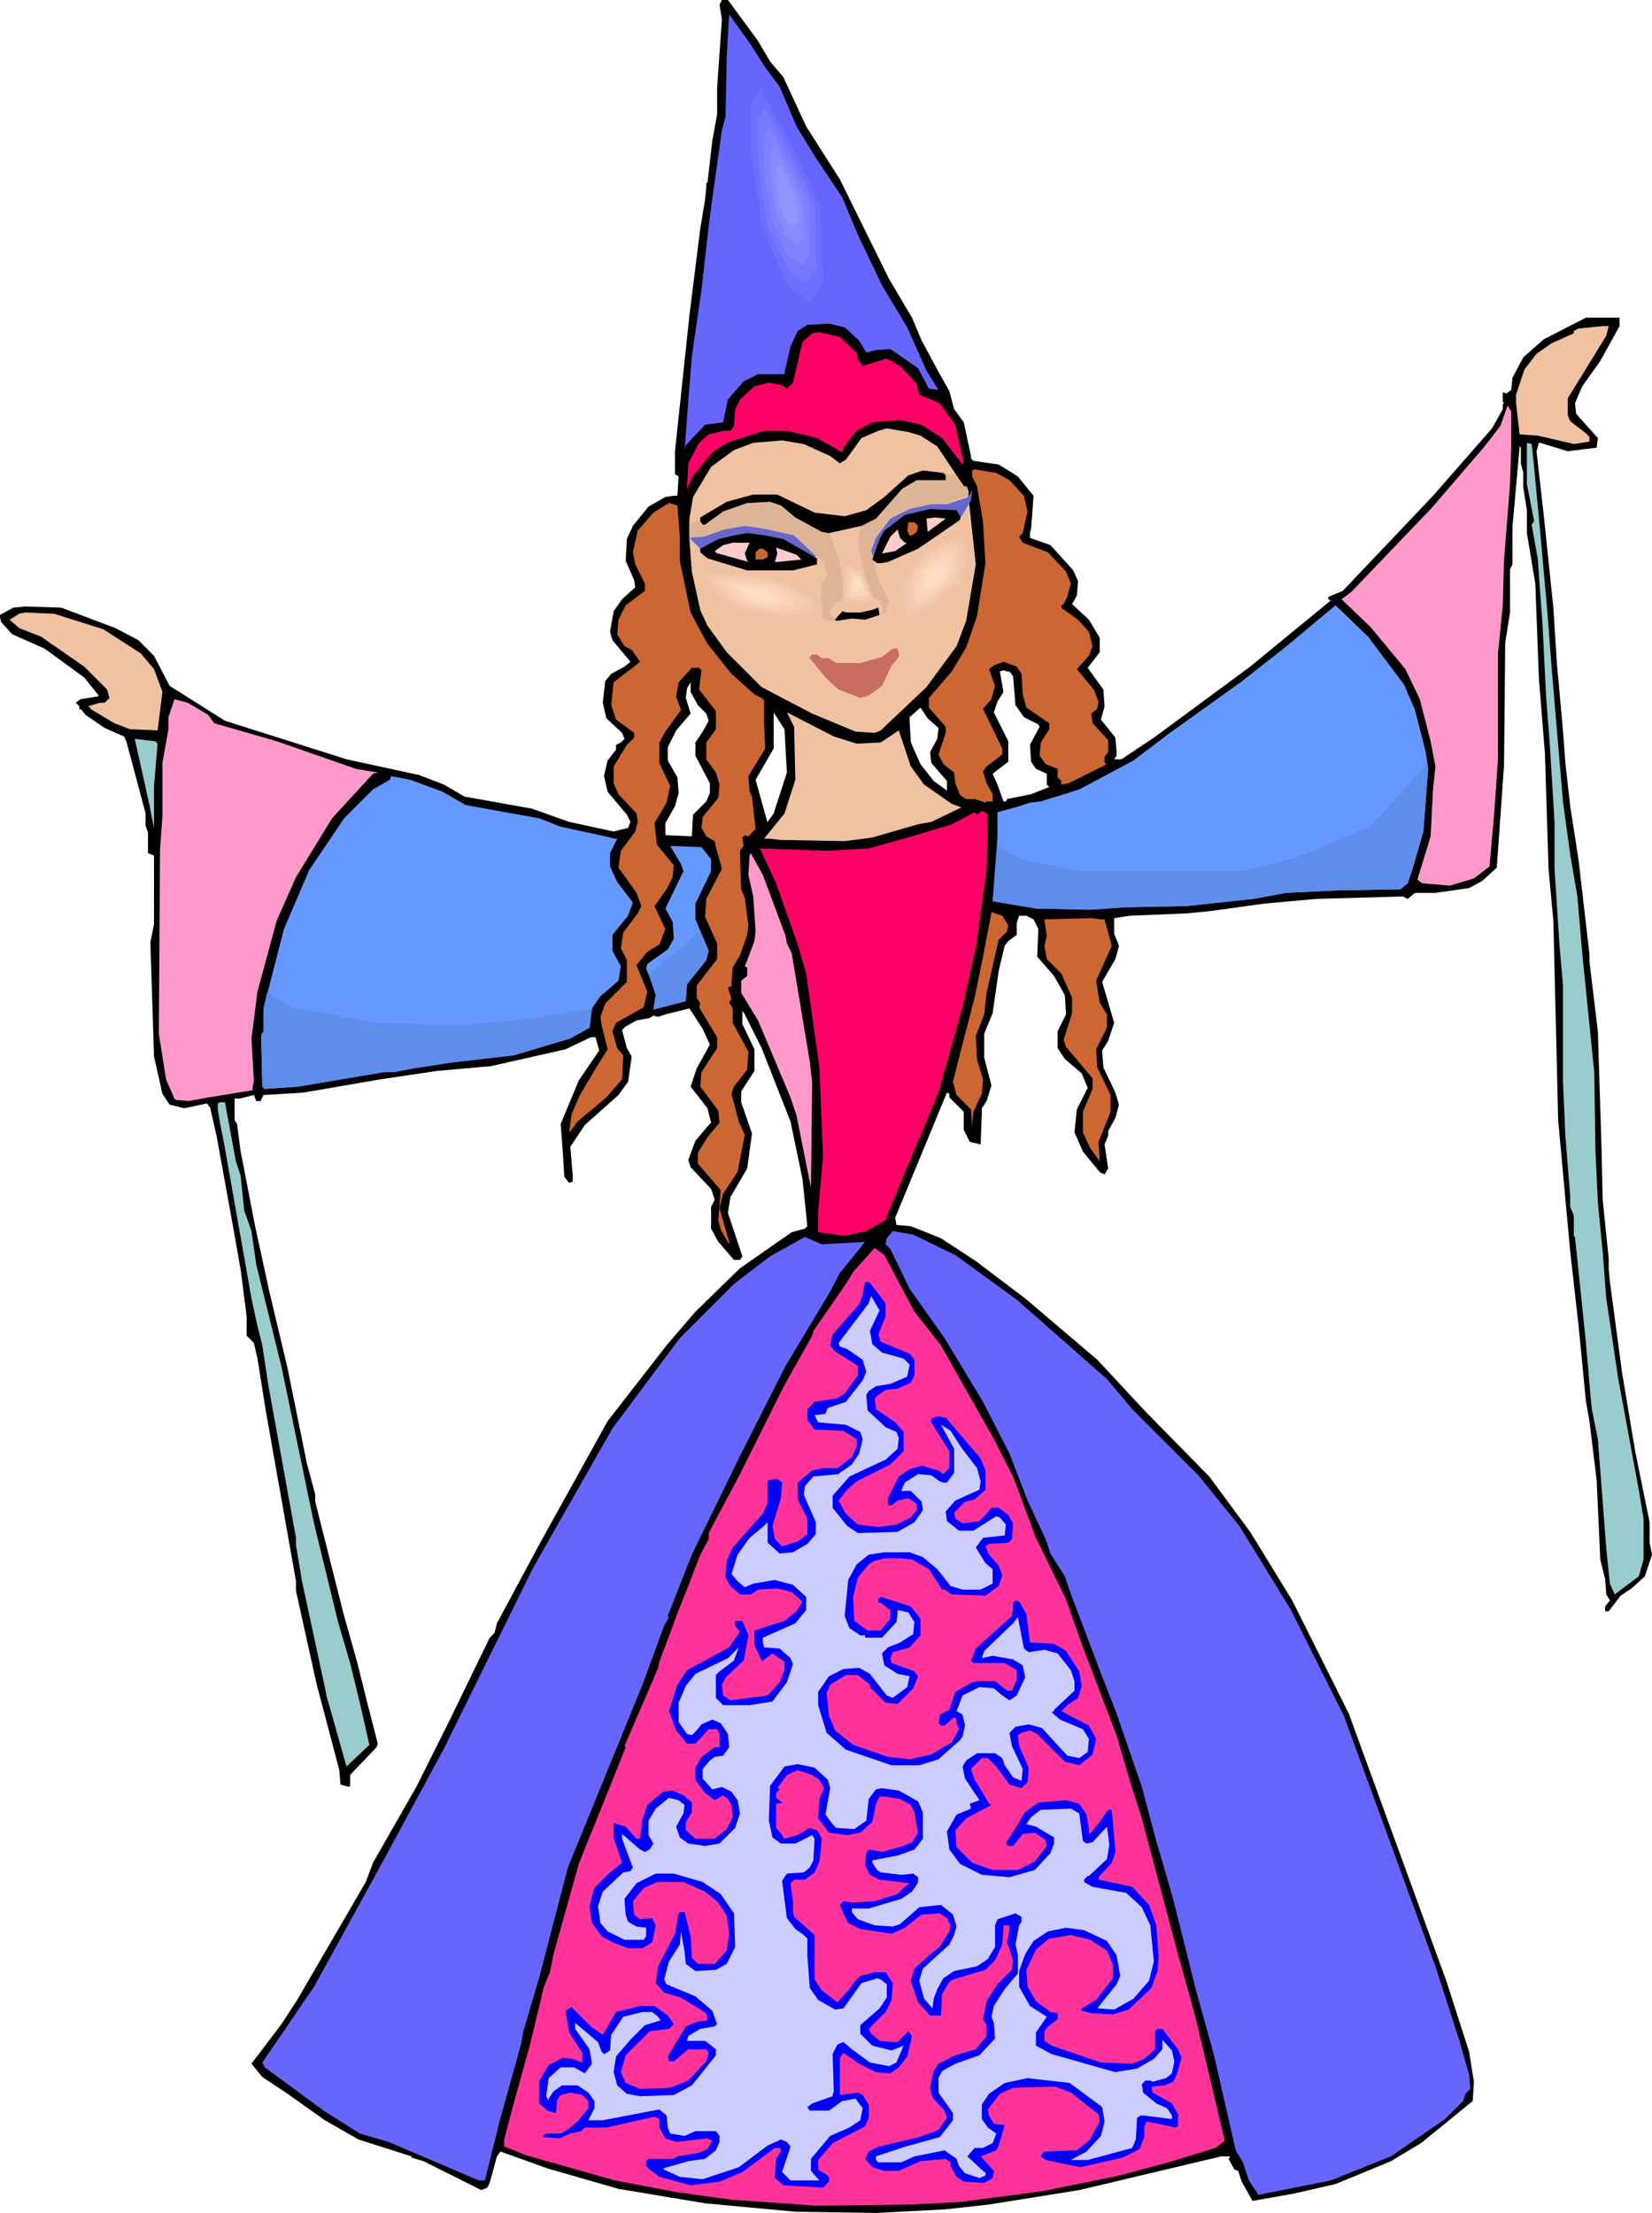 <svg xmlns="http://www.w3.org/2000/svg" fill-rule="evenodd" height="6.124in" preserveAspectRatio="none" stroke-linecap="round" viewBox="0 0 1373 1839" width="4.573in"><style>.brush1{fill:#000}.pen1{stroke:none}.brush2{fill:#66f}.brush3{fill:#f0c2a2}.brush4{fill:#f06}.brush5{fill:#f9c}.brush8{fill:#9cc}.brush9{fill:#c63}.brush10{fill:#fcc}.brush11{fill:#69f}.brush12{fill:#c96d5f}.brush16{fill:#f3c8aa}.brush17{fill:#f6cdb1}.brush18{fill:#f9d2b7}.brush19{fill:#fcd8be}.brush20{fill:#ffdcc3}</style><path class="pen1 brush1" d="m630 34 10 17 11 13 19 41 28 44 41 83 19 32 8 19 14 26 9 16 4 15 8 11 6 28v2l2 2 21 3 16 10 13 16-2 27-1 4v4l17 6 19 21 4 9-1 12-4 7 14 13 9 15v12l-10 13 13 18 1 14-3 11 12 15 1 12v3l-2 3h6l27-18 80-59 67-55-2-1v-2l12-5 75-79 49-56 9-16v-4l1-1-1-1v-8l3 1 4-3 1-10 9-17 17-15 35-18h28v7l-16 29-15 21-6 14 1 9 18 20-1 8-24 3-23-7h-1l-2 7 6 53 8 77 3 47 5 55 2 27 4 36 7 45 9 78v6l7 58 3 96 1 44 5 49v9l1 10 10 75 11 66 12 59v17l2 10-6 18-11 10-9 6-10 13h-3v-4l4-5-3-5-1-13-4-16-1-22-2-44-6-49-3-17-6-62-7-62-10-109-4-166-4-43-3-96-5-62-3-79-7-42v-19l-3-19v-12l-2-8v-13l-1-1-6 67v31l-2 4v36l-4 25-1 102-6 85-12 11-11 6-28 4h-17l-6 5-4-2-72 2-44 4-43 6-20 2-48 2-13 2v13l4 10-3 11-7 12-4 7 10 34-5 15-5 8 1 14 10 21 3 10-3 11-6 11v4l-3 7 3 20-3 5-4-2-14-17-7-16 2-19 9-18-5-12-14-12-6-9v-14l7-14-1-16-9-16-14-16 1-23-4-8-6-3h-6l-2 6v10l-7 5-3 4-5 21-5 35-7 17v20l6 23-4 13-4 6v5l-1 25-9-2-5-10v-15l-12-12v-3l-2-1-43 104 1 6 12 1 25 10 29 19 41 31 60 51 40 43 53 54 34 46 35 57 47 94 81 222 19 59 4 25-1 16-43 35-25 15-46 19-35 8-34 6-9-16-3-9-3-1-5-9 1-1v-1h-7l-118 28-75 12-36 4-57 3-68-1-75-7-72-12-59-17-39-14-3 4-6 22-2 4-5 2-48-24-10-3v-1l-44-14-28-16-31-22-21-14-9-11 25-33 13-20 57-98 6-16 36-63 27-54 34-70 4-4 2-8 36-67 56-101 49-63 24-28 37-36 43-30 11-3 2-2-4-39-10-48-24-61-14-28-2-3v11l10 21v18l-11 17v9l9 26-4 29-14 24-2 13 12 36-2 3h-5l-13-15-6-11v-18l3-6-3-9-17-18-2-6 6-16 11-13 2-2-3-12-14-18 5-15 11-20-6-13-11-17-20 5-6 2-4-1-3 2-11 2-9 5-3 3 4 15 4 7-3 21-8 11-28 25-12 18 2 24v5l-3 1-4-5-1-17-2-27 15-36 17-25-3-11h-4l-21 10-62 14-45 4-47 7-64 11-33 2-2 4v1h-4l-2-5-12 3h-4v18l2 3 3 23 2 10 10 52 12 55 15 63 16 79 7 26v6l24 95 4 14 7 25 9 36 8 31-1 3-22 23v9l-1 1-7-2-1-12-19-72-17-77v-8l-25-141-7-44-3-13-6-6v-16l-5-39-8-45-12-66-5-22v-1l-3-4-19 4-12-3-6-9-7-31-3-95 3-15v-57l-5-2v-17l-2-6v-10l-16-60-2-4-16-7-16-11-4-5-1 1v-3l-3-3 4-3 13-2h1l1-1-12-15-33-24-27-12-9-10-1-4v-2l11-6 10-1 30 1 45 17 19 10 13 13 13 25 46 29 101 32 60 13 21 8 17 10 56 10 31 11 37 8 12-3 2-5-3-6-16-19-3-13 3-13 7-9v-4l4-2 3-3-2-5-13-12-3-13 2-18 5-6 11-6 5-4-15-18-2-7 3-17 7-10 11-10-1-6-7-16 1-18 5-11 13-16 14-8 7-1h3l1-16-3-2v-19l12-113 9-72 4-24 1-10v-4h1l4-35 4-22V73l4-57-2-12 2-4h5l25 34zm-50 552 7 7 2 6-5 9-6 9v11l12 23v8l-3 7-11 11-1 18-22-1v-10l8-14 3-11-1-13-8-14v-11l7-14 12-14-4-13 1-8 3-5v8l6 11zm74 56-11 34-5 7v1l-10-36 15-26v-30l9 14 2 36zm126-37-1 9-6 11 1 9 13 15v8l-11-8-11-14-8-18-1-18v-3l9-8 6 9 9 8zm59-47 3 4 2 24 7 10 12 6 1 2-8 15 1 14 4 6 9 4v9l2 2-15 6-20 4-1 2h-2l-5-14-4-9 13-10v-17l-12-24 3-9 5-8-3-17 3-1 3 1h2z"/><path class="pen1 brush2" d="m636 56 12 16 14 33 16 26 22 33 13 31 20 42 21 35 16 36 10 16-8-1-9-17-23-16-12 1-8 2-6-10-12-11-13-3-18 1-8 5-6 13-5 22v1h-22l-12 6-13 15-4 19-15 2-16 17-1 4 3-40 3-38 8-55 6-53 3-23 8-57 3-11 1-50 2-35 18 25 12 19z"/><path class="pen1 brush3" d="m1335 279-32 52v14l2 5 13 10 3 3v4l-13 2-30-7-15-1-3-26v-7l7-21 10-13 13-9 18-8v-2l4-2 20-2h5l-2 8z"/><path class="pen1 brush4" d="m712 293 1 6 4 5 20-6 11 6 14 15 2 9 17 7 13 18 7 32-1 1-17-22-17-11-18-4-23 2-13 7-11 14-1 4-21-12-25-6h-19l-31 10-12 8-17 21-4 10 1-22 9-17 8-7 12-3h6l3-4 1-14 4-8 12-11 12-3 11 2 4 3 5-5 8-34 8-7 6-1 17 4 14 13z"/><path class="pen1 brush5" d="M1256 366v5l-1 31-5 64-1 37-4 40v88l-3 43-4 46-13 10-20 6-23-2-4-3 11-36 2-39 2-19-4-21-9-35-12-25-29-35-24-23 8-6 67-70 43-50 14-18 6-17 3 5v24z"/><path class="pen1 brush3" d="m765 362 14 9 22 33 3 1 7 64-8 47-8 21-25 34-38 36-5 2-16-1-36-15-42-22-29-29-16-22-6-13-7-32-2-26v-18l3-18 15-25 19-14 16-6 24-2 18 3 22 10 8 6 5-3 13-18 14-6 7-2 18 3 10 3z"/><path class="pen1" d="m715 437-2 13 4 21 8 26 7 2 2 9-3 3 5-2 3-10-4-8-4-7-4-13-3-12 41-34 40-13v-4l-2-4h-2l-7-10h-16l-23 7-18 13-1 1-2 3-4 3-4 4-4 4-3 4-3 3-1 1zm-142-2 18-6 41-17 22 7 35 22 8 22 5 27-1 9-7 2-5 9 6 5-7 1-6-3-3-7 3-9 1-12 5-7-4-12-10-7-101-10v-14z" style="fill:#deb497"/><path class="pen1" d="m727 466-3-8 4-11 12-16 16-8 18-4h13l18-6 3-6-1 9-9 15-3 2-8 4-12 5-13 7-13 6-12 5-8 5-2 1zm-142-7-12-12 12-1 17-6 17-3 19 3 22 5 18 17-7 6-86-9z" style="fill:#66c"/><path class="pen1 brush8" d="m1275 388 4 42 7 78 4 52 9 106 6 44 6 35 4 47 10 99 1 65 2 43 4 41 3 39 10 67 17 92 4 24v34l-4 14-20 15-4-9-3-29-7-91-5-25-1-10-4-46-9-87-1-1v-17l-3-7v-9l-4-50-2-46v-79l-3-35-4-62v-39l-4-65-3-39-3-60-4-55-5-28 2-3-6-31v-34l4 1 2 19z"/><path class="pen1 brush9" d="m839 399 12 13 3 13-4 18-3 3 3 5 21 8 15 16 4 10-3 11-3 6-2 1v2l14 10 9 10 3 12-3 8-10 11 14 17 4 10-1 6-5 4 1 8 13 14v10l-3 4v5l2 1-32 16-6 1v-3l-3-3v-7l-10-4-5-7 1-11 7-11v-5l-19-13-3-11-1-17-4-6-11-4-8 3-4 3 5 14-3 11-7 8 16 33v5l-13 10-3 4 3 10 5 9v6h-5l-1 1-9-3h-7l-5-3-4-10-1-9-9-7-4-8 6-18v-5l-14-16v-8l19-22 12-20 9-26 7-44-2-34-5-30-4-8v-5l2-1 18 3 11 6z"/><path class="pen1 brush1" d="M786 395v4h-24l-12 7-22 25-12 6-27 6-6-1-22-12-12-10-9-3-19 1-20 7-15 11h-2l-2-3v-3l22-13 22-6h20l31 15 25 3 18-5 15-11 20-18 12-4 17 2 2 2z"/><path class="pen1 brush9" d="M565 445v21l9 43 14 26 20 25 19 17 6 3 2 2v19l1 21-14 23 1 13 2 4 3 27-6 6h-1l-2-1-2 2 1 7-3 4 1 32 3 7 3 23-1 8-6 17-6 10-1 13v3h-2l-1 1 3 9-2 3 3 5v12l13 24-1 15-11 14-2 6 6 23 5 11-6 31-12 18-3 12 8 28v2l-7-12-2-8 2-25-19-22v-9l8-13 10-12-1-10-15-20 1-12 13-20v-9l-15-25 1-3-3-5v-10l17-22v-13l-10-22 1-15 13-25-5-18-1-5-7-4-4-7 1-9 13-16 1-11-3-10-8-11v-14l8-11v-15l-14-18 2-16-2-2h-6l-11 12-2 12 4 11-13 18-5 9v17l9 19-3 14-10 17 2 18 14 17-1 10-5 10-10 14 9 19-5 13-10 6-9 11 9 22-3 13-14 8-9 5-3 7 4 14 5 6-1 20-13 15-24 20-5 7-2 2 2-15 7-16 13-22 10-16-5-20-1-7 4-11 18-18v-18l-5-10 2-13 12-16 3-6-4-11-15-21 2-14 12-16 2-8-1-7-15-16-4-9v-14l11-18 6-6v-4l-15-11-4-12 2-19 9-7 8-6 5-4-7-10-6-3-6-10 1-12 6-12 16-12v-6l-8-16-2-10 4-18 13-15 13-8 7 2 2 25z"/><path class="pen1 brush1" d="M798 429v3l-35 24-25 11-6 1h-3l-4-3 6-17 4-7 17-13 21-5 22 1 3 5z"/><path class="pen1 brush10" d="m771 442-1-11 7-1 9 1-15 11z"/><path class="pen1 brush9" d="m763 437-1 5-4 3h-2l-2-4 1-7h5l3 3z"/><path class="pen1 brush10" d="M752 451h2l-10 7-11 2 7-14 6-6 2 7 4 4z"/><path class="pen1 brush1" d="m651 448 28 16v5l-20 5h-38l-33-10-6-5v-3l15-8 13-3 11-2 15 2 15 3z"/><path class="pen1 brush10" d="m619 460 2 6 1 1-25-7h-1l-2-2 7-5 8-2h14l-4 9zm47 5-20 2h-2l2-7-1-5 17 6 4 4z"/><path class="pen1 brush9" d="M638 459v4l-4 2h-6v-6l3-3h3l4 3z"/><path class="pen1 brush11" d="m1167 569 9 21 9 35 2 14-4 52-9 31-4 12-6 5-54 1-41 2-27 5-56 6-51 1-29 2-45-1-36-6 4-53v-21l18-5 9-3 9-1 32-10 45-24 29-22 60-43 37-29 42-35 27 26 30 40z"/><path class="pen1 brush1" d="m715 509 9-2 3-1 3-1 1 6-12 4-11-1-13 2-1-1 6-7 4 1h11z"/><path class="pen1 brush3" d="m86 523 31 20 11 13 7 19-4 32-23-1-13-5-20-12v-1l-2-1 10-3h4l4-4-2-7-19-19-36-25-18-7-8-7 8-5 5-1 24 1 41 13z"/><path class="pen1 brush12" d="M747 543v3l-6 7-8 17-11 8-7 2-18-7-10-9-14-17v-1l2-2h4l4 3h6l6 4h20l18-5 9-7h4l1 4z"/><path class="pen1 brush12" d="m730 561-3 1 1 3-9 7h-7l-15-8-5-7 13 3 25-5h3l-3 6z"/><path class="pen1 brush5" d="m173 594 5 7 52 15 66 23 18 3-4 1-34 37-30 49-16 36-16 59-5 39 2 35-1 5v3l-37 6-16 3-11-1-1-1-7-16-6-38 1-153 2-28v-44l5-28v-10l5-15 11 3 17 10z"/><path class="pen1 brush3" d="m712 618 20-1 15-10 10 30 11 15 23 16 8 3-25 12-11 2-38 11-23 3-54-1-8-1h-5l17-21 9-28-1-44-6-12 39 20 19 6z"/><path class="pen1 brush8" d="m131 618-3 35v35l-4-20-12-54 17 2 2 2z"/><path class="pen1 brush11" d="m368 658 19 11 61 11 18 7 37 8 8 2h2l-6 12v11l6 13 13 17-4 11-13 16v13l7 13-2 12-15 13-7 10-2 16-16 9-47 14-52 6-32 5-16 3h-8l-71 12-28 2-2-2-1-43 2-3v-19l17-66 21-49 29-43 24-24 14-8 1-3 16 3 27 10z"/><path class="pen1 brush4" d="m821 677-1 46-9 65-11 49-20 71-39 93-5 13-16 9-18 4-22-3v-18l4-45-3-74-11-78-7-24-18-51-13-28-1-1 56 2 35-2 36-10 33-10 19-10 2 2 4-3 3 1 2 2z"/><path class="pen1 brush11" d="M591 714v10l-13 27v13l11 26-2 8-16 20-1 14-27 7 2-12-5-15-3-7 1-4 17-12 5-9-1-14-6-11 15-31-2-6-9-15 26 1 8 10z"/><path class="pen1 brush5" d="m653 778 1 6 4 8 15 90 2 18-1 87-12-60-5-15-27-64-14-23v-10l5-4v-7l-2-1 2-5 6-16 1-8-2-29-4-18 1-16 1-2 10 18 19 51z"/><path class="pen1 brush9" d="m838 769-1 5-7 7-10 44-2 18-7 18 1 19 5 17-1 12-7 15-1 10v4l-1-16-12-12-3-11 5-20 13-50 7-34 7-37 9 3 5 8zm80-5 6 22-13 29 3 18 6 10v11l-9 18 1 15 11 23v14l-10 25 1 16-8-11-6-13v-17l8-19v-9l-22-26-2-6 7-22v-13l-9-20-12-12-2-11 2-8-2-14 39-1 8 1h3z"/><path class="pen1 brush8" d="m196 965 4 12 3 29 6 17 4 28 21 85 27 130 20 82 10 34 9 37 7 31-19 18-17-60v-1l-20-93-5-30v-6l-23-127-5-33-4-16-5-23-23-130-3-15-2-12v-5l2-1h4l9 49z"/><path class="pen1 brush2" d="m794 1043 51 37 75 66 21 25 55 55 34 42 43 70 44 88 76 208 20 62 8 28 1 12-4 4-2 6-15 15-45 31-50 20-60 12-8-12-5-15-6-10-18-79-15-54-19-76-14-48-12-45-11-32-10-29-14-36-25-66-4-12-12-19-4-12-15-32-15-39-22-43-32-53-29-41-16-33-4-4 1-5 5-6 17 3 35 17zm-75-11-21 26-9 17-36 60-38 75-40 82-20 51 1 1-4 7-18 49-62 152-24 92-13 44-2 11-17 61-13 52h-5l-75-32-24-7-30-19-49-36-2-4 43-63 55-100 53-98 74-150 66-116 56-75 45-45 30-23 27-15 2-1 14 6 36-2z"/><path class="pen1" style="fill:#f39" d="m760 1090 22 28 43 76 17 33 19 51 25 51 13 37 19 50 10 26 12 41 9 28 29 109 15 54 25 105-8 6-39 12-41 11-64 13-69 9-40 2-78 1-71-5-44-6-53-10-74-21-17-7h-1v-6l9-34 12-43 8-33 4-17 5-12 3-15 21-75 8-20 21-52 10-25-1-1 28-65 1-5 16-43 8-20 10-26 7-13v-5l26-49 37-74 23-41 1-4 27-39 6-10 18-20 8 6 25 47z"/><path class="pen1" style="fill:#00f" d="M736 1083v11l-6 15 1 3 1 3 24 10 4 5v13l-3 6-11 5-10 1-7 5-2 2 1 9 16 11 7 8v16l-11 11-28 14-8 7-7 9 6 11 10 9 17 2 15-2 12-6 5-6v-5l-7-5-9 2-5 4h-3v-6l9-18 9-6 10-3 14 4 4 3 5-5v-14l-15-24v-3l5-2 7 1 29 34 4 10v16l-9 8-8 2-9 9 1 5 6 4 14-2 5-5 5-6h6l8 6 4 7-1 13-3 3-16 1-3 2 3 7 8 9 3 8-3 9-11 8-28-1-6-4h-2l-11-17-14-8-9-1h-14l-8 2-5 3-9 11-4 16 1 20 11 8h11l8-10v-7l-8-6h-2v-3l2-2 25 8 8 10v14l-9 10-14 4-2 5 1 4 19 7 3 4-4 10-13 13-10-1-13-13v-2l-10-8h-10l-13 8-3 7 2 19 5 12 15 12 29 10 18 2 18-4 17-10 6-11-2-5v-3l-2-2-7 6-1 1h-3l-2-2 1-6v-1l8-4 5-15 14-8 6-1h13l10 8h4l4-9v-8l-10-6h-26l-2-2 4-10 30-27 1-7v-4l2-2 3 1 6 10 3 24 20 1 10 6 11 17 2 12-3 10-9 6-5 5 23 12 6 11-3 13-11 9-12-3-23-23-6-3-7 2-3 2 1 9 8 18-1 12-5 5-10-3-11-15-7-7h-5l-9 9 3 9 8 13 4 7 2 1-21 11-9 10 1 14 13 13 17 6h21l14-7 10-13-1-5-9-6-10 1-8 10h-4l-2-2 16-26 11-8 23-2 11 3 6 9 2 12v3l1 1 8-10 7-10h3l3 35-3 9-11 12v2l28 6 14 15 6 17 2 26-1 12-5 14-19 18-13 4-18-1-8-2v-2l12-7 14-18v-11l-5-12-14-9-16-4-18 3-11 9-8 17 1 14 7 12 12 9 6 1v5l-8 6-3 4v8l6 4 41 14 26 1 10-4 9-8v-15l2-2h4l13 17 3 7-4 14-3 6-7 3-11 1 1 5 16 9 5 9v10l-2 1-14-3-10-2-2 4v9l-4 10-14 7-35 8-29-6-4-3v-1l3-3 27-1 11-9 8-15-1-6-23-18-13-5-35 1-11 5-10 13 1 5 4 7 9 1-5 17-2 4-13 5 11 12-1 6-7 4-17-1-6-4-5-9v-3l-4-3-21 2-18 8h-12l-10-3-6-7 3-6 8-4 34-8 16-6 7-10-2-6-10-11-2-8 3-14 4-6 14-7 17-5 9-11v-9l-3-5 3-15 9-14 12-12 1-8-5-15 2-10v-4h-5l-1 16-6 13-8 8-27 8-3 2-6 10-1 18h-9l-10-11-6-18 3-10 12-11 9-7 8-13 1-5-3-6-6-4-15 1-14 11-11 5-26-4-10-5-4-8-3-7 3-3 7 1 19-1 19-6 5-5 5-4-25-3-8-4-4-8 1-11 3-2 10 2 18-5 7-3 5-8-3-17-3-6-9-5-12-2h-5l-3 6-3 15-10 9-11 2-15-2-9-12 1-16 4-9-4-7-6-4-12-4-9 4-8 11 2 1-3 3v4l5 4h1l-6 1v20l5 6 2 3 11-3 10-6 6 2 4 7-2 19-4 9-8 6h-9l-3 3 2 15v9l1 4 17 15v37l6 9 13 10 10-11 5-7 4-4 12-3h9l6 9-1 14-5 10-14 14 2 4 7 6 11 1h4l9-9 3 4-4 17-7 9-7 5-12-1-14-7-13-9-3 4v31l15-2 4 2 5 8v11l-3 7-27 14-12 14v8l8 5 1 2v3l-5 5-33-2-7-6 1-16 4-6v-2l-1-1h-4l-27 20-19 8-24 3-26-7-8-6-3-3v-4l2-2h21l3-2 18-3 7-3 4-7-4-2-26 3-9-3-5-9v-7l-4-2-40 9h-18l-3 3-9 2-9 4-13-1-1-1 3-2h12l7-4 8-7 8-10v-6l-5-5-10-2-8 2-3 4-1 11-7-2-7-6v-18l8-14 12-6 8 1 8 3v-8l-11-17-3-18 5-3 16 16 10 7 11-19 20-5h12l11 8 5 7-4 4-16 2-20 20-4 14 4 9 12 5 25-1 15-6 15-16 2-7-2-3h-15l-12 10h-4l-1-4 15-25 10-4 8-1-1-6-21-13-14-4-7-8 2-14 14-27 3-17 1-1h4l5 20 1 18 5 5h14l10-11 2-14-2-15-7-11-11-9-18-8h-22l-11 5-9 11 1 11 5 4 10-1 3 6-3 14-8 5h-12l-13-5-9-5-8-11-2-14 4-15 13-13 10-8-7-21v-12l10 3 8 9 1 1h3l2-16 4-12 13-11 8-1 9 4 5 4 2 2v8l-5 8v7l8 7h16l10-8 5-10-1-10-3-5-4-3-7 4-8-6-8-11v-10l5-9 11-8h4v-11l-2-4h-7l-11 12h-7l-9-11-6-16 7-22 8-12 35-19 9-13-4-5v-4h6l5 12-4 21-15 14-3 6 1 9 6 4 31-4 10-11 4-10v-7l-10-7-8 6h-1l-6-13v-12l25-8 10-8 5-8-9-8-12-3-16 1-6 4h-9l-8-7-4-7 1-14 5-11 25-28 4-9v-18l1-1 7-1 4 3-1 13-7 23 2 11 6 6 13-4 8-6v-13l-8-16v-14l12-10 9-2h12l12-9 4-9v-6l-11-7-24-1-6-8v-9l6-6 19-3 6-4 11-15v-8l-19-12-4-5 2-9 22-25 3-8 2-11 4 1 13 17z"/><path class="pen1" style="fill:#ccf" d="m723 1106 2 11 8 7 18 5 5 5-2 10-14 6-12 2-6 4-2 3 1 13 15 14 9 4 2 5-1 9-10 9-30 14-14 16v10l12 15 9 6 33-1 14-8 7-10-1-7-9-9h-8l3-7 11-7 11 1 7 5 3 1h3l6-8v-20l-11-20 8 5 9 14 13 17 3 11-1 7-20 9-8 9 1 8 10 8h12l19-12 3 1 5 6-1 9-18 2-6 8 8 13 6 5v12l-10 5h-15l-10-3-11-14-12-10-11-4h-21l-13 2-10 8-7 13-3 30 4 10 9 6h4v2h14l12-13 1-7v-3l9 2 5 8-1 10-11 7-10 4-5 5 2 10 11 7 10 2-2 9-12 9-5-2-14-18-9-5-13 1-12 6-9 13v11l7 23 16 14 38 13h23l16-5 18-16 2-3 2-9-2-9-3-2-2-1 5-13 14-7 12 1 7 6 6 4 6-4 7-15-2-10-8-5-17-3-9 2 2-6 24-23 3-4 1-1 5 26 4 3 13-2 11 3 11 14 3 9v8l-17 16v1l-2 1 7 6 19 8 5 8-1 11-7 5-10-2-21-23-11-3-11 2-5 5 2 11 9 19-1 10-7-3-7-10-2-6-6-4h-15l-9 6-3 5 2 10 12 18-8 3 1 4-12 5-8 14 2 15 9 12 18 9 23 2 21-6 13-14 3-8v-5l-15-9-8-2 4-6 8-6 25-1 7 4 3 23 3 2 5-1 12-13 2 15-2 12-15 14h-1l-3 3v2l7 4 28 5 13 12 7 15 3 30-4 16-13 15-16 9-14-1 16-20 3-7-3-17-8-12-19-9-15-2-15 3-12 8-7 11-5 14v13l9 16 14 9-9 13v11l13 7 53 15 18-3 14-8 7-8v-8l8 9 2 9-2 10-5 4-11 3-2-1h-4l-3 3 1 7 11 9 9 4 4 6v3l-24-3h-2l-3 2-1 18-3 7-37 10h-14l13-7 12-13 3-12-2-12-27-20-35-4-19 4-13 9-6 9v12l5 7 7 5-3 8-8 4h-7l-6 7 14 13h1v3l-5 2-12-4-5-6-2-6-10-7-25 5-11 5h-19l-2-2v-3l24-8 29-8 11-14v-6l-12-17v-12l3-6 11-6 20-7 13-14-1-13-2-5 2-9 9-14 11-13v-15l-2-9 3-16 2-3v-4l-5-3-15 5-2 5v18l-6 10-9 6-19 4-9 6-5 9-3 8-1 8-7-8-4-15 3-10 22-20 4-8 2-7-3-10-10-8-18 2-16 14-6 2-15-1-14-5-5-6v-3h14l27-8 9-6 4-6 1-2v-4l-4-3-10 1-17-2-3-2-4-6v-2l21-4 14-5 7-9v-22l-4-9-16-9-14-2-5 1-6 8-2 18-10 7-15-1-3-3-6-8 4-22-2-7-11-10-14-3-11 2-12 16-1 29 3 14 7 5h12l14-7 2 3-1 18-3 6-5 4-14 1-4 6 4 31 7 9 7 5 3 3v14l2 27 7 10 14 8 7-1 15-21 13-4 3 1 5 4v11l-6 9-16 14v7l10 10 16 4 10-4-6 14-6 3-16-3-15-11-7-6-5 2-4 8 1 31-1 3v1l-17 6-4 3 2 3h16l11-8 11-2 6 8-2 10-9 6-16 7-16 19v10l7 8h-24l-7-7 7-21-3-4-5-2-11 5-24 18-30 10-19-2-13-6-1-1 21-6 14-2 9-7 3-7v-5l-3-4h-17l-9 4-12-2-2-5-1-10-6-5-21 4-26 5h-12l5-10v-6l-5-7-9-6h-13l-7 5-4 6v2l-2-4 2-15 10-9h11l9 5 6-8-2-12-12-17v-5l19 16 3 8 2 2 2-1 3-2 1-13 10-15 16-4h8l5 4 2 3-13 4-12 12-12 14-2 13 3 11 8 7 11 2 28-1 15-8 20-25v-5l-9-7h-15l1-4 10-6 12-2 2-2-4-11-14-12-24-10-2-4 4-15 9-14 1-11 3 17 1 10 8 6 17-1 9-5 7-14-1-28-11-16-15-10-24-7h-15l-16 8-10 13 1 13 2 6 7 4 8 1v7l-2 3h-16l-14-7-6-7-2-14 4-12 17-16 6-1 2-3-9-24v-4l15 13 4 2 4-2 3-5-4-7v-12l6-10 11-9 8 2 5 4-1 7-6 11 3 9 7 5 14 2 12-2 13-13 4-12-2-11-5-7-8-4-8 2-8-9v-8l6-7 4-3 7-1 5-7-1-11-6-9-7-3-9 4-4 5-4 4-4-1-7-10v-16l6-14 8-10 27-13 9-9-4 11-12 9-3 3v19l6 6h22l19-3 12-16 5-15-2-5-9-8-13-1-1-5v-3l27-12 9-11v-11l-11-10-15-4-18 3-7 3-6-5-5-6 5-16 10-14 12-10 3-3v17l10 9 11-1 12-7 7-8v-10l-10-23 1-7 7-8 21-2 1-1 10-7 6-9 3-12-2-6-12-6-23-2-3-6 9-1 2-5 15-5 14-18 3-7-3-10-13-9-6-2-1-3 25-33 2-6 7 12-8 17z"/><path class="pen1 brush3" d="m749 519-3-29 9-20 14-15 25-14 10-1 4 20-6 24-31 25-22 10z"/><path class="pen1 brush16" d="m754 513-1-3v-3l-1-3v-7l-1-3v-3l-1-3 1-2 1-2 1-2 1-2 1-2 1-2 1-2 1-3 2-1 1-2 2-1 1-2 2-2 1-1 2-2 1-1 3-2 3-1 2-2 3-1 2-2 3-1 3-2 2-1h4l1-1h4v2l1 2v4l1 3v2l1 2v2l-1 3v2l-1 3v2l-1 3v2l-1 2-1 3-3 3-3 2-3 3-4 3-3 2-3 3-4 3-3 2-2 1-2 1-3 2-2 1-2 1-3 1-2 1-2 1z"/><path class="pen1 brush17" d="m758 507-1-2v-6l-1-2v-5l-1-3v-2l1-2 1-2v-2l1-1 1-2 1-2 1-1v-2l2-1 1-2 1-1 1-1 2-2 1-1 1-1 1-2 3-1 2-1 2-1 2-2 2-1 2-1 3-1 2-1h1l1-1h5v3l1 2v4l1 1v6l-1 2v2l-1 2v4l-1 2v2l-3 3-3 2-2 2-3 2-3 2-3 2-2 3-3 2-2 1-2 1-2 1h-2l-2 1-2 1-1 1-2 1z"/><path class="pen1 brush18" d="m762 501-1-2v-6l-1-2v-7l1-2v-1l1-1 1-2v-1l1-1 1-2 1-1 1-1 1-1 1-1 1-1 1-1 1-1 1-1 1-1 2-1 2-1 1-1 2-1 2-1 1-1 2-1h6v4l1 1v4l1 2-1 1v4l-1 1v4l-1 1v2l-2 1-2 2-3 2-2 2-2 1-2 2-2 2-2 1-2 1-1 1-2 1h-1l-2 1-1 1-2 1h-1z"/><path class="pen1 brush19" d="M766 495v-1l-1-2v-6l-1-1v-1l1-1v-1l1-1v-1l1-1v-2l1-1 1-1v-1l1-1h1v-1l1-1 1-1h1l1-1 1-1h1l2-1 1-1h1l1-1 2-1h4v5l1 1v4l-1 1v3l-1 1v2l-2 1-1 2-2 1-1 1-2 1-1 2-2 1-1 1-2 1h-1l-1 1h-1l-1 1h-1l-1 1h-1z"/><path class="pen1 brush20" d="m770 489-1-7 2-5 4-4 6-3h2l1 5-1 5-8 7-5 2z"/><path class="pen1 brush3" d="m577 475 9-3 20 3 28 2 24 6 25 16v13l-29 3-41-6-22-14-14-20z"/><path class="pen1 brush16" d="m585 478 1-1h2l1-1h2l1-1 2 1h5l2 1h4l2 1h8l3 1h15l3 1 2 1h3l3 1 2 1h3l2 1h3l2 2 3 2 3 2 2 1 3 2 3 2 2 1 3 2v12h-9l-3 1h-7l-3 1h-3l-4-1h-5l-4-1-4-1-5-1h-4l-4-1-5-1-2-1-2-2-3-1-2-1-2-2-3-1-2-2-2-1-2-2-1-2-2-3-1-2-2-2-1-2-2-2-1-2z"/><path class="pen1 brush17" d="m593 481 1-1h2l1-1h5l2 1h6l1 1h14l3 1h7l2 1h2l2 1 2 1h2l2 1h3l2 2 2 1 2 1 2 2 2 1 3 1 2 2 2 1v10h-5l-3 1h-7l-3 1h-3l-3-1h-4l-3-1-4-1h-3l-4-1h-4l-3-1-2-1-2-1-2-1-2-2-2-1-2-1-2-1-1-1-2-2-1-2-1-2-1-1-2-2-1-2-1-1-1-2z"/><path class="pen1 brush18" d="m600 484 1-1h3v-1h4l2 1h5l2 1h15l2 1h1l2 1h2l1 1h4l1 1 2 1 2 1 1 1 2 1 2 1 2 1 1 1 2 1v8h-4l-2 1h-8l-2 1-3-1h-3l-3-1h-2l-3-1h-3l-3-1h-3l-1-1-2-1-1-1-2-1-1-1-2-1-1-1-2-1-1-1-1-1-1-2-1-1-1-1-1-2-1-1-1-1z"/><path class="pen1 brush19" d="M608 486h3v-1h3l1 1h7l1 1h10l1 1h2l1 1h4l1 1 2 1 1 1 1 1h1l2 1 1 1 1 1v5h-3l-1 1h-12l-2-1h-4l-2-1h-4l-1-1-1-1h-1l-1-1-2-1h-1l-1-1-1-1-1-1v-1l-1-1-1-1v-1l-1-1-1-1-1-1z"/><path class="pen1 brush20" d="m616 489 3-1 5 1 7 1 6 1 6 4v3l-7 1-10-2-6-3-4-5z"/><path class="pen1 brush3" d="m715 471-14-5-1 36 13 3 12-1 2-5-12-28z"/><path class="pen1 brush16" d="m715 473-2-1h-3l-1-1h-2l-1-1h-2l-1-1v23l-1 4v4h3l1 1h5l1 1h6l1-1h4v-1h1v-2l1-1-1-3-2-3-1-3-1-3-2-3-1-3-1-3-1-3z"/><path class="pen1 brush17" d="M714 475h-1l-1-1h-2l-2-1h-1l-1-1h-1v16l-1 3v6l1 1h5l1 1h9l1-1h1v-2l1-1-1-3-1-2-1-3-1-2-1-2-1-3-2-2-1-3z"/><path class="pen1 brush18" d="M714 477h-2l-1-1h-2l-1-1h-1v10l-1 2v8h4l1 1h9v-2l1-1-1-2-1-2-1-2v-2l-1-2-1-2-1-2-1-2z"/><path class="pen1 brush19" d="m714 480-1-1h-2v-1h-2v3l-1 2v9h1l1 1h8v-1h1v-1l-1-2v-1l-1-1-1-2v-1l-1-2v-1l-1-1z"/><path class="pen1 brush20" d="m714 482-4-1v9h6l1-1-3-7z"/><path class="pen1 brush2" d="m629 58-10 15v48l12 78 24 53 22 14 12-19-2-73-24-53-34-63z"/><path class="pen1" style="fill:#6f6fff" d="m633 74-2 1-1 2-1 2-1 1-1 2-1 1-1 2-1 1v41l2 9 1 8 1 8 1 8 2 9 1 8 1 8 2 8 2 6 3 6 2 5 3 6 2 5 3 6 3 6 2 5 2 2 3 2 2 1 2 2 3 1 2 2 2 1 3 2 1-2 1-2 2-2 1-2 1-2 1-3 2-2 1-2v-7l-1-8v-23l-1-8v-15l-3-6-2-6-3-5-2-6-3-6-3-5-2-6-3-6-3-6-4-7-3-7-4-6-4-7-3-7-4-6-3-7z"/><path class="pen1" style="fill:#7878ff" d="m636 90-1 1v1l-1 1-1 2-1 1-1 1-1 1v36l1 6 1 7 1 7 1 7 1 6 1 7 1 7 1 7 2 4 2 5 2 5 2 4 3 5 2 5 2 4 2 5 2 1 2 2 2 1 2 1 1 1 2 2 2 1 2 1 1-2 1-1 1-2 1-2 1-1 2-2 1-2 1-1-1-7v-25l-1-6v-13l-2-5-2-4-2-5-2-5-3-4-2-5-2-5-2-4-3-6-3-5-3-6-3-5-3-6-3-5-3-6-3-5z"/><path class="pen1" style="fill:#8181ff" d="m640 105-1 1v1l-1 1-1 1v1l-1 1-1 1v28l1 5v5l1 6 1 5 1 5 1 6 1 5v5l2 4 2 4 1 3 2 4 2 4 1 3 2 4 2 4 1 1 2 1 1 1 2 1 1 1 2 1 1 1 2 1 1-2v-1l1-1 1-2 1-1 1-1 1-2v-26l-1-5v-10l-2-4-1-3-2-4-2-4-1-3-2-4-2-4-1-3-3-5-2-4-2-4-3-5-2-4-2-4-3-5-2-4z"/><path class="pen1" style="fill:#8a8aff" d="M644 121h-1v2l-1 1-1 1v1l-1 1v19l1 4v4l1 4 1 3v4l1 4v4l1 4 1 3 1 2 2 3 1 3 1 2 1 3 1 3 2 2 1 1 1 1h1l1 1 1 1 1 1h1l1 1 1-1 1-1v-1l1-1v-1l1-1 1-1v-19l-1-4v-7l-1-2-1-3-1-3-2-2-1-3-1-3-1-2-1-3-2-3-2-3-2-4-1-3-2-3-2-3-1-3-2-3z"/><path class="pen1" style="fill:#9393ff" d="m648 136-3 4v12l3 19 6 14 6 3 3-4-1-19-6-13-8-16z"/><path class="pen1" d="m222 825 20 12 70 13 70 2 56-5 54-9-2 16-16 9-47 14-52 6-32 5-16 3h-8l-71 12-28 2-2-2-1-43 2-3v-19l3-13zm317-15 43-36 7 16-2 8-16 20-1 14-27 7 2-12-5-15-1-2zm290-107 20 11 48 10h136l46-12 60-25 47-52 1 4-4 52-9 31-4 12-6 5-54 1-41 2-27 5-56 6-51 1-29 2-45-1-36-6 4-46z" style="fill:#5e8deb"/></svg>

